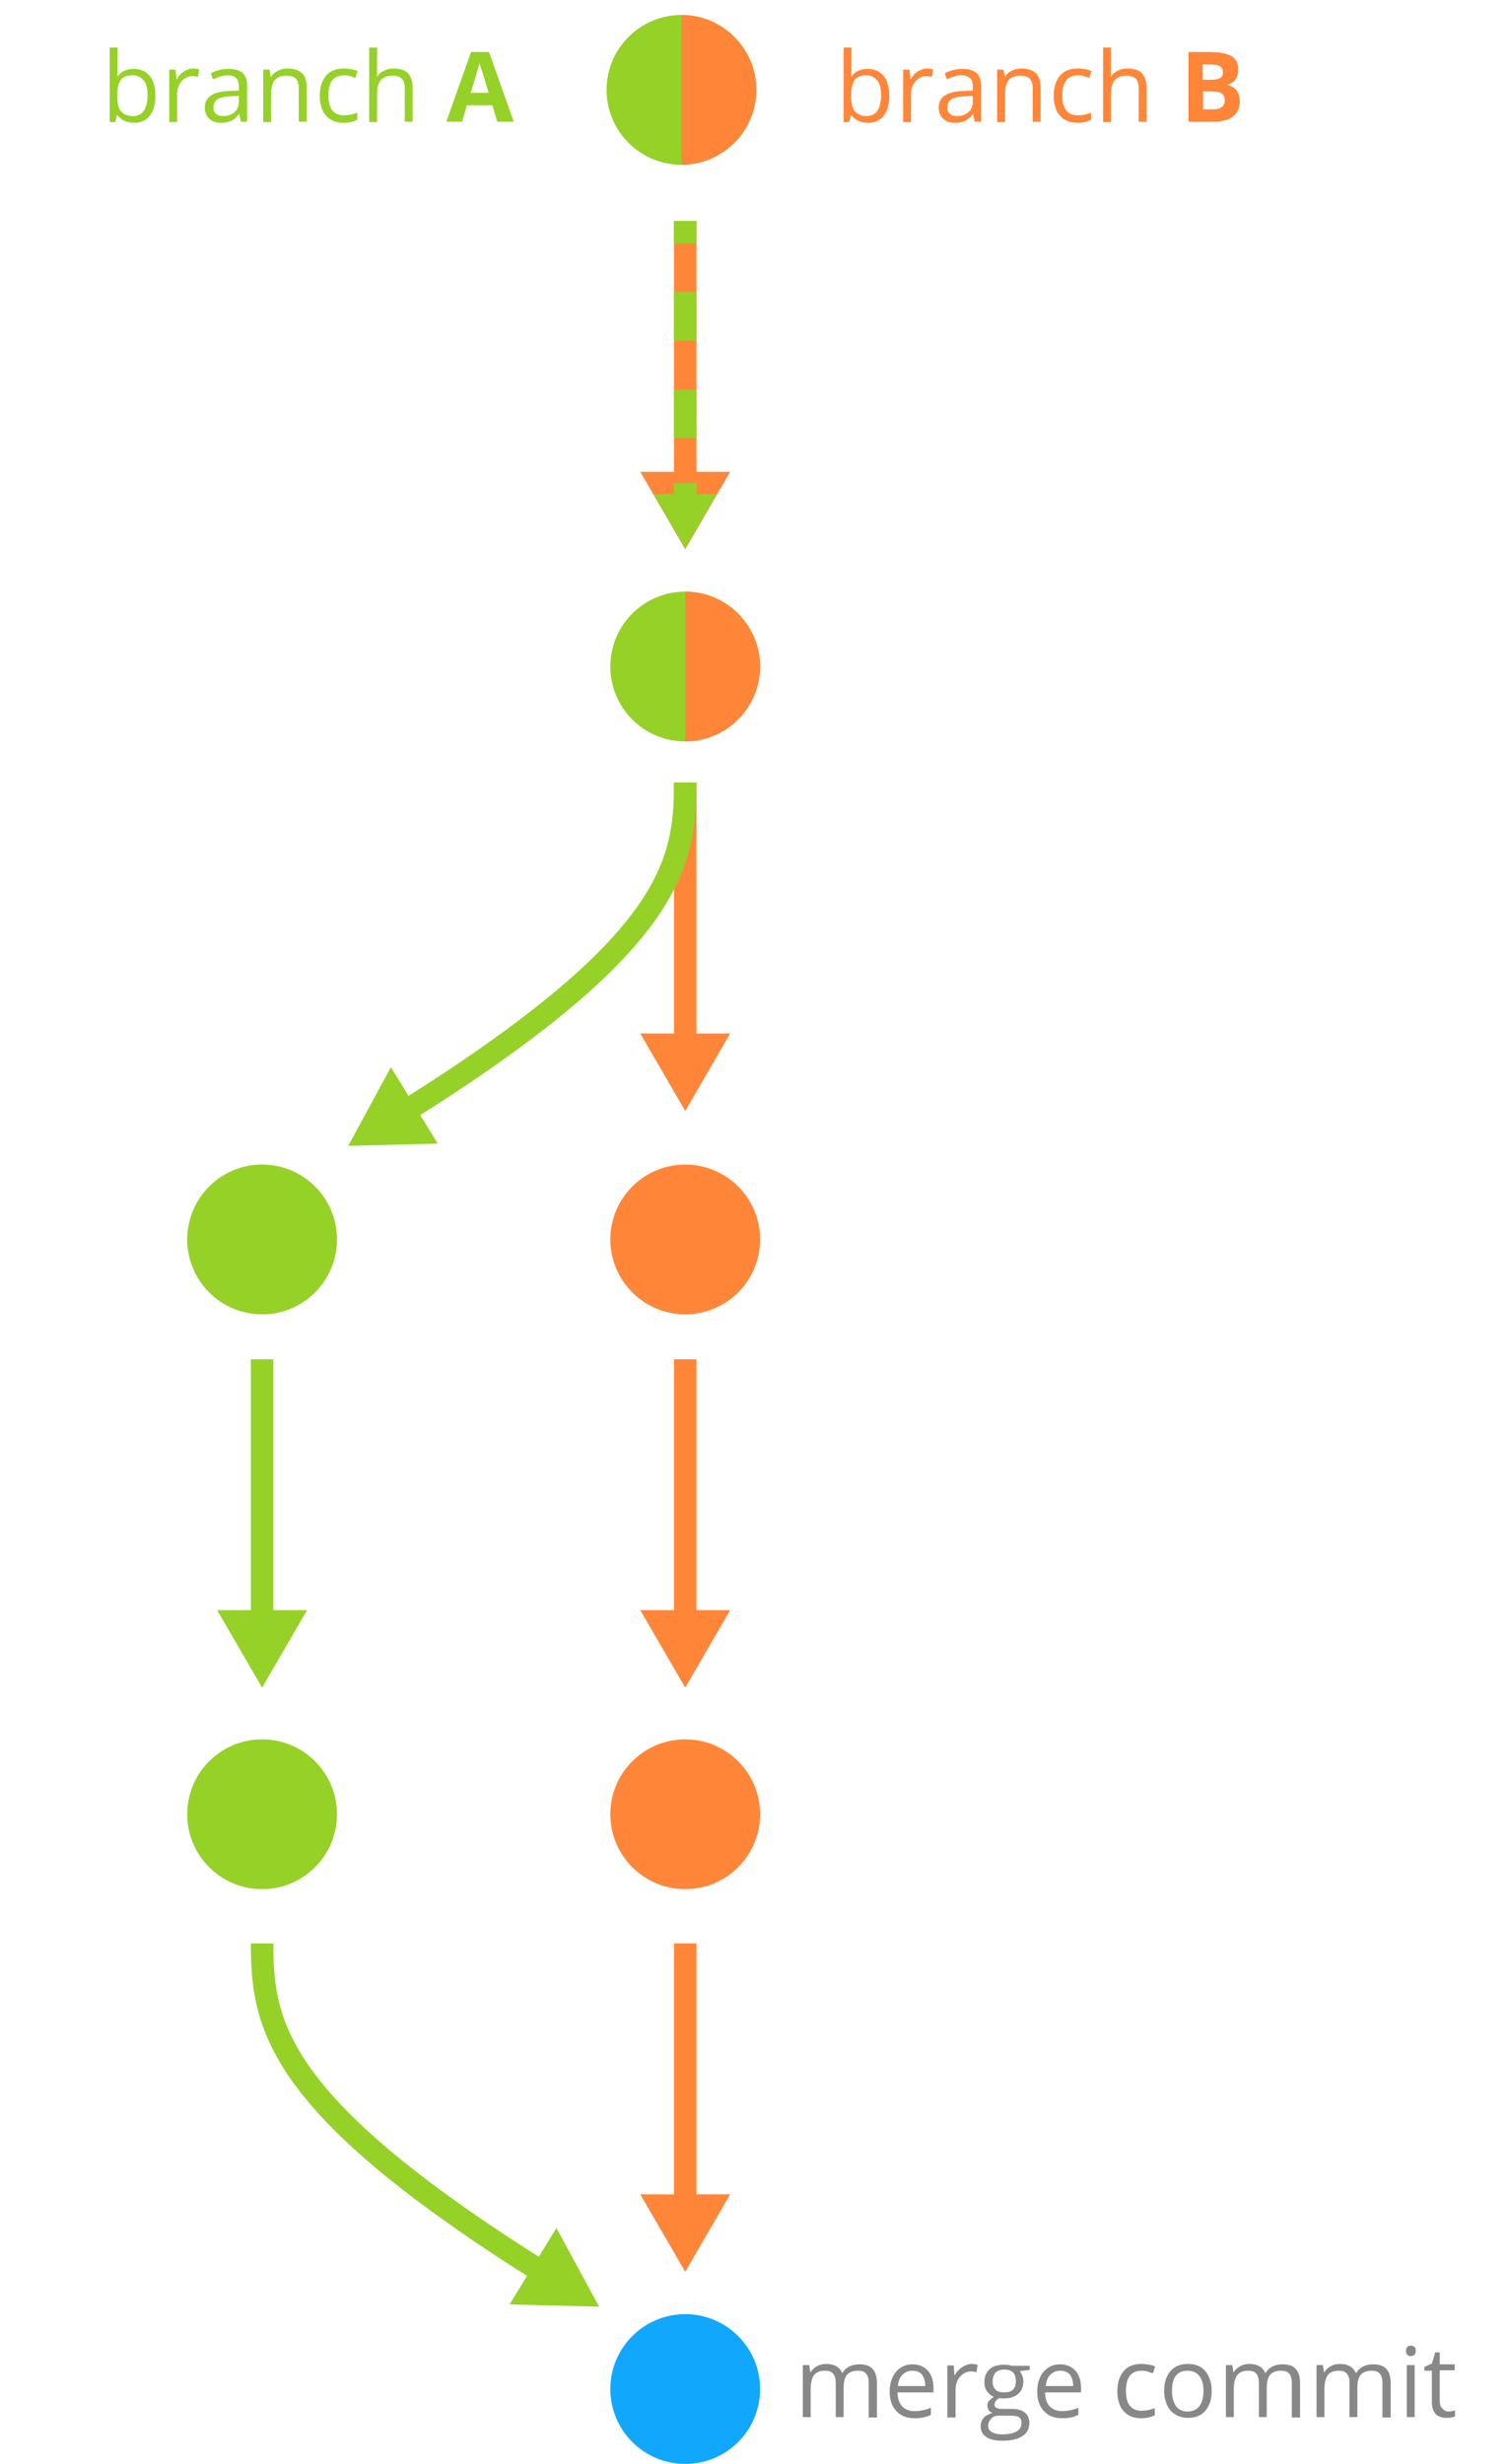 <?xml version="1.0" encoding="utf-8"?>
<!-- Generator: Adobe Illustrator 18.1.1, SVG Export Plug-In . SVG Version: 6.00 Build 0)  -->
<svg version="1.1" id="Ebene_1" xmlns="http://www.w3.org/2000/svg" xmlns:xlink="http://www.w3.org/1999/xlink" x="0px" y="0px"
	 width="403px" height="658px" viewBox="0 0 403 658" enable-background="new 0 0 403 658" xml:space="preserve">
<g>
	<path fill="#95D127" d="M35.7,18.4c1.8,0,3.2,0.6,4.3,1.9c1,1.2,1.5,3,1.5,5.3S41,29.6,40,30.9c-1,1.3-2.4,1.9-4.2,1.9
		c-0.9,0-1.7-0.2-2.5-0.5c-0.7-0.3-1.4-0.8-1.9-1.5h-0.2l-0.4,1.8h-1.5V12.7h2.1v4.8c0,1.1,0,2-0.1,2.9h0.1
		C32.3,19.1,33.8,18.4,35.7,18.4z M35.4,20.1c-1.4,0-2.5,0.4-3.1,1.2s-1,2.2-1,4.2s0.3,3.4,1,4.2S34,31,35.5,31
		c1.3,0,2.3-0.5,2.9-1.4s1-2.3,1-4.1c0-1.8-0.3-3.2-1-4S36.7,20.1,35.4,20.1z"/>
	<path fill="#95D127" d="M51.5,18.3c0.6,0,1.2,0.1,1.7,0.2l-0.3,2c-0.6-0.1-1.1-0.2-1.5-0.2c-1.1,0-2.1,0.5-2.9,1.4
		c-0.8,0.9-1.2,2.1-1.2,3.4v7.5h-2.1V18.6h1.7l0.2,2.6h0.1c0.5-0.9,1.1-1.6,1.9-2.1S50.6,18.3,51.5,18.3z"/>
	<path fill="#95D127" d="M64.3,32.5l-0.4-2h-0.1c-0.7,0.9-1.4,1.5-2.1,1.8c-0.7,0.3-1.6,0.5-2.6,0.5c-1.4,0-2.5-0.4-3.2-1.1
		c-0.8-0.7-1.2-1.7-1.2-3c0-2.8,2.2-4.3,6.7-4.4l2.4-0.1v-0.9c0-1.1-0.2-1.9-0.7-2.4c-0.5-0.5-1.2-0.8-2.3-0.8
		c-1.2,0-2.5,0.4-3.9,1.1l-0.6-1.6c0.7-0.4,1.4-0.7,2.3-0.9c0.8-0.2,1.6-0.3,2.5-0.3c1.7,0,2.9,0.4,3.7,1.1c0.8,0.7,1.2,1.9,1.2,3.5
		v9.5H64.3z M59.6,31c1.3,0,2.3-0.4,3.1-1.1c0.8-0.7,1.1-1.7,1.1-3v-1.3l-2.1,0.1c-1.7,0.1-2.9,0.3-3.6,0.8
		c-0.7,0.5-1.1,1.2-1.1,2.2c0,0.8,0.2,1.3,0.7,1.7C58.1,30.8,58.7,31,59.6,31z"/>
	<path fill="#95D127" d="M79.8,32.5v-9c0-1.1-0.3-2-0.8-2.5s-1.3-0.8-2.4-0.8c-1.5,0-2.5,0.4-3.2,1.2s-1,2.1-1,3.9v7.3h-2.1V18.6H72
		l0.3,1.9h0.1c0.4-0.7,1-1.2,1.8-1.6s1.6-0.6,2.6-0.6c1.7,0,2.9,0.4,3.8,1.2s1.3,2.1,1.3,3.9v9.1H79.8z"/>
	<path fill="#95D127" d="M91.8,32.8c-2,0-3.6-0.6-4.7-1.9c-1.1-1.2-1.7-3-1.7-5.3c0-2.3,0.6-4.1,1.7-5.4c1.1-1.3,2.7-1.9,4.8-1.9
		c0.7,0,1.3,0.1,2,0.2s1.2,0.3,1.6,0.5l-0.6,1.8c-0.5-0.2-1-0.3-1.5-0.5s-1-0.2-1.5-0.2c-2.8,0-4.2,1.8-4.2,5.4c0,1.7,0.3,3,1,3.9
		c0.7,0.9,1.7,1.4,3.1,1.4c1.2,0,2.3-0.2,3.6-0.7V32C94.3,32.5,93.2,32.8,91.8,32.8z"/>
	<path fill="#95D127" d="M108.1,32.5v-9c0-1.1-0.3-2-0.8-2.5s-1.3-0.8-2.4-0.8c-1.5,0-2.5,0.4-3.2,1.2c-0.7,0.8-1,2.1-1,3.9v7.3
		h-2.1V12.7h2.1v6c0,0.7,0,1.3-0.1,1.8h0.1c0.4-0.7,1-1.2,1.8-1.6c0.8-0.4,1.6-0.6,2.6-0.6c1.7,0,3,0.4,3.8,1.2
		c0.8,0.8,1.3,2.1,1.3,3.9v9.1H108.1z"/>
	<path fill="#95D127" d="M132.8,32.5l-1.3-4.4h-6.8l-1.3,4.4h-4.2l6.6-18.6h4.8l6.6,18.6H132.8z M130.5,24.8c-1.2-4-1.9-6.3-2.1-6.8
		c-0.2-0.5-0.3-0.9-0.3-1.2c-0.3,1.1-1.1,3.8-2.4,8H130.5z"/>
</g>
<g>
	<path fill="#888888" d="M232,645.5v-9.1c0-1.1-0.2-1.9-0.7-2.5c-0.5-0.6-1.2-0.8-2.2-0.8c-1.3,0-2.3,0.4-2.9,1.1s-0.9,1.9-0.9,3.5
		v7.8h-2.1v-9.1c0-1.1-0.2-1.9-0.7-2.5c-0.5-0.6-1.2-0.8-2.2-0.8c-1.3,0-2.3,0.4-2.9,1.2c-0.6,0.8-0.9,2.1-0.9,3.9v7.3h-2.1v-13.9
		h1.7l0.3,1.9h0.1c0.4-0.7,1-1.2,1.7-1.6c0.7-0.4,1.5-0.6,2.4-0.6c2.2,0,3.6,0.8,4.3,2.4h0.1c0.4-0.7,1-1.3,1.8-1.7s1.7-0.6,2.7-0.6
		c1.6,0,2.8,0.4,3.5,1.2c0.8,0.8,1.2,2.1,1.2,3.9v9.1H232z"/>
	<path fill="#888888" d="M244.3,645.8c-2.1,0-3.7-0.6-4.9-1.9c-1.2-1.3-1.8-3-1.8-5.2c0-2.2,0.6-4,1.7-5.3c1.1-1.3,2.6-2,4.4-2
		c1.7,0,3.1,0.6,4.1,1.7c1,1.1,1.5,2.7,1.5,4.5v1.3h-9.6c0,1.6,0.5,2.9,1.2,3.7c0.8,0.8,1.9,1.3,3.3,1.3c1.5,0,3-0.3,4.4-0.9v1.9
		c-0.7,0.3-1.4,0.6-2.1,0.7C246,645.7,245.2,645.8,244.3,645.8z M243.7,633.1c-1.1,0-2,0.4-2.7,1.1c-0.7,0.7-1.1,1.7-1.2,3h7.3
		c0-1.3-0.3-2.3-0.9-3.1C245.7,633.5,244.8,633.1,243.7,633.1z"/>
	<path fill="#888888" d="M259.4,631.3c0.6,0,1.2,0.1,1.7,0.2l-0.3,2c-0.6-0.1-1.1-0.2-1.5-0.2c-1.1,0-2.1,0.5-2.9,1.4
		c-0.8,0.9-1.2,2.1-1.2,3.4v7.5H253v-13.9h1.7l0.2,2.6h0.1c0.5-0.9,1.1-1.6,1.9-2.1S258.5,631.3,259.4,631.3z"/>
	<path fill="#888888" d="M275,631.6v1.3l-2.6,0.3c0.2,0.3,0.4,0.7,0.6,1.2c0.2,0.5,0.3,1,0.3,1.6c0,1.4-0.5,2.5-1.4,3.3
		s-2.2,1.2-3.8,1.2c-0.4,0-0.8,0-1.2-0.1c-0.9,0.5-1.3,1.1-1.3,1.8c0,0.4,0.2,0.7,0.5,0.8c0.3,0.2,0.9,0.3,1.6,0.3h2.5
		c1.5,0,2.7,0.3,3.5,1c0.8,0.6,1.2,1.6,1.2,2.8c0,1.5-0.6,2.7-1.9,3.5c-1.2,0.8-3,1.2-5.4,1.2c-1.8,0-3.2-0.3-4.2-1
		c-1-0.7-1.5-1.6-1.5-2.9c0-0.8,0.3-1.6,0.8-2.2s1.3-1,2.3-1.3c-0.4-0.2-0.7-0.4-0.9-0.7c-0.2-0.3-0.4-0.7-0.4-1.2
		c0-0.5,0.1-1,0.4-1.3s0.7-0.7,1.3-1.1c-0.7-0.3-1.3-0.8-1.8-1.5c-0.5-0.7-0.7-1.5-0.7-2.4c0-1.5,0.5-2.7,1.4-3.5
		c0.9-0.8,2.2-1.2,3.9-1.2c0.7,0,1.4,0.1,2,0.3H275z M263.9,647.8c0,0.8,0.3,1.3,1,1.7s1.5,0.6,2.7,0.6c1.8,0,3.1-0.3,3.9-0.8
		c0.9-0.5,1.3-1.2,1.3-2.2c0-0.8-0.2-1.3-0.7-1.6c-0.5-0.3-1.3-0.4-2.6-0.4h-2.5c-1,0-1.7,0.2-2.2,0.7S263.9,647,263.9,647.8z
		 M265.1,636c0,1,0.3,1.7,0.8,2.2s1.3,0.7,2.3,0.7c2.1,0,3.1-1,3.1-3c0-2.1-1-3.1-3.1-3.1c-1,0-1.8,0.3-2.3,0.8S265.1,635,265.1,636
		z"/>
	<path fill="#888888" d="M283.7,645.8c-2.1,0-3.7-0.6-4.9-1.9c-1.2-1.3-1.8-3-1.8-5.2c0-2.2,0.6-4,1.7-5.3c1.1-1.3,2.6-2,4.4-2
		c1.7,0,3.1,0.6,4.1,1.7c1,1.1,1.5,2.7,1.5,4.5v1.3h-9.6c0,1.6,0.5,2.9,1.2,3.7c0.8,0.8,1.9,1.3,3.3,1.3c1.5,0,3-0.3,4.4-0.9v1.9
		c-0.7,0.3-1.4,0.6-2.1,0.7C285.5,645.7,284.7,645.8,283.7,645.8z M283.2,633.1c-1.1,0-2,0.4-2.7,1.1c-0.7,0.7-1.1,1.7-1.2,3h7.3
		c0-1.3-0.3-2.3-0.9-3.1C285.1,633.5,284.3,633.1,283.2,633.1z"/>
	<path fill="#888888" d="M304.8,645.8c-2,0-3.6-0.6-4.7-1.9c-1.1-1.2-1.7-3-1.7-5.3c0-2.3,0.6-4.1,1.7-5.4c1.1-1.3,2.7-1.9,4.8-1.9
		c0.7,0,1.3,0.1,2,0.2s1.2,0.3,1.6,0.5l-0.6,1.8c-0.5-0.2-1-0.3-1.5-0.5c-0.5-0.1-1-0.2-1.5-0.2c-2.8,0-4.2,1.8-4.2,5.4
		c0,1.7,0.3,3,1,3.9c0.7,0.9,1.7,1.4,3.1,1.4c1.2,0,2.3-0.2,3.6-0.7v1.9C307.4,645.5,306.2,645.8,304.8,645.8z"/>
	<path fill="#888888" d="M323.6,638.5c0,2.3-0.6,4-1.7,5.3c-1.1,1.3-2.7,1.9-4.7,1.9c-1.2,0-2.3-0.3-3.3-0.9s-1.7-1.4-2.2-2.5
		s-0.8-2.4-0.8-3.8c0-2.3,0.6-4,1.7-5.3c1.1-1.3,2.7-1.9,4.7-1.9c1.9,0,3.5,0.6,4.6,1.9C323,634.6,323.6,636.3,323.6,638.5z
		 M313,638.5c0,1.8,0.4,3.1,1.1,4.1s1.8,1.4,3.1,1.4s2.4-0.5,3.1-1.4c0.7-0.9,1.1-2.3,1.1-4.1c0-1.8-0.4-3.1-1.1-4
		c-0.7-0.9-1.8-1.4-3.2-1.4c-1.4,0-2.4,0.5-3.1,1.4S313,636.7,313,638.5z"/>
	<path fill="#888888" d="M345,645.5v-9.1c0-1.1-0.2-1.9-0.7-2.5c-0.5-0.6-1.2-0.8-2.2-0.8c-1.3,0-2.3,0.4-2.9,1.1s-0.9,1.9-0.9,3.5
		v7.8h-2.1v-9.1c0-1.1-0.2-1.9-0.7-2.5c-0.5-0.6-1.2-0.8-2.2-0.8c-1.3,0-2.3,0.4-2.9,1.2c-0.6,0.8-0.9,2.1-0.9,3.9v7.3h-2.1v-13.9
		h1.7l0.3,1.9h0.1c0.4-0.7,1-1.2,1.7-1.6c0.7-0.4,1.5-0.6,2.4-0.6c2.2,0,3.6,0.8,4.3,2.4h0.1c0.4-0.7,1-1.3,1.8-1.7s1.7-0.6,2.7-0.6
		c1.6,0,2.8,0.4,3.5,1.2c0.8,0.8,1.2,2.1,1.2,3.9v9.1H345z"/>
	<path fill="#888888" d="M369.2,645.5v-9.1c0-1.1-0.2-1.9-0.7-2.5c-0.5-0.6-1.2-0.8-2.2-0.8c-1.3,0-2.3,0.4-2.9,1.1
		s-0.9,1.9-0.9,3.5v7.8h-2.1v-9.1c0-1.1-0.2-1.9-0.7-2.5c-0.5-0.6-1.2-0.8-2.2-0.8c-1.3,0-2.3,0.4-2.9,1.2c-0.6,0.8-0.9,2.1-0.9,3.9
		v7.3h-2.1v-13.9h1.7l0.3,1.9h0.1c0.4-0.7,1-1.2,1.7-1.6c0.7-0.4,1.5-0.6,2.4-0.6c2.2,0,3.6,0.8,4.3,2.4h0.1c0.4-0.7,1-1.3,1.8-1.7
		s1.7-0.6,2.7-0.6c1.6,0,2.8,0.4,3.5,1.2c0.8,0.8,1.2,2.1,1.2,3.9v9.1H369.2z"/>
	<path fill="#888888" d="M375.5,627.8c0-0.5,0.1-0.8,0.4-1.1c0.2-0.2,0.5-0.3,0.9-0.3c0.3,0,0.6,0.1,0.9,0.3s0.4,0.6,0.4,1.1
		s-0.1,0.8-0.4,1.1c-0.2,0.2-0.5,0.3-0.9,0.3c-0.4,0-0.7-0.1-0.9-0.3C375.6,628.6,375.5,628.3,375.5,627.8z M377.8,645.5h-2.1v-13.9
		h2.1V645.5z"/>
	<path fill="#888888" d="M386.7,644c0.4,0,0.7,0,1.1-0.1c0.3-0.1,0.6-0.1,0.8-0.2v1.6c-0.2,0.1-0.6,0.2-1,0.3
		c-0.4,0.1-0.8,0.1-1.2,0.1c-2.7,0-4-1.4-4-4.3v-8.3h-2v-1l2-0.9l0.9-3h1.2v3.2h4v1.6h-4v8.2c0,0.8,0.2,1.5,0.6,1.9
		S386,644,386.7,644z"/>
</g>
<g>
	<path fill="#FF8638" d="M231.7,18.4c1.8,0,3.2,0.6,4.3,1.9c1,1.2,1.5,3,1.5,5.3s-0.5,4.1-1.5,5.3c-1,1.3-2.4,1.9-4.2,1.9
		c-0.9,0-1.7-0.2-2.5-0.5c-0.7-0.3-1.4-0.8-1.9-1.5h-0.2l-0.4,1.8h-1.5V12.7h2.1v4.8c0,1.1,0,2-0.1,2.9h0.1
		C228.3,19.1,229.8,18.4,231.7,18.4z M231.4,20.1c-1.4,0-2.5,0.4-3.1,1.2s-1,2.2-1,4.2s0.3,3.4,1,4.2s1.7,1.3,3.1,1.3
		c1.3,0,2.3-0.5,2.9-1.4s1-2.3,1-4.1c0-1.8-0.3-3.2-1-4S232.7,20.1,231.4,20.1z"/>
	<path fill="#FF8638" d="M247.5,18.3c0.6,0,1.2,0.1,1.7,0.2l-0.3,2c-0.6-0.1-1.1-0.2-1.5-0.2c-1.1,0-2.1,0.5-2.9,1.4
		c-0.8,0.9-1.2,2.1-1.2,3.4v7.5h-2.1V18.6h1.7l0.2,2.6h0.1c0.5-0.9,1.1-1.6,1.9-2.1S246.6,18.3,247.5,18.3z"/>
	<path fill="#FF8638" d="M260.3,32.5l-0.4-2h-0.1c-0.7,0.9-1.4,1.5-2.1,1.8c-0.7,0.3-1.6,0.5-2.6,0.5c-1.4,0-2.5-0.4-3.2-1.1
		c-0.8-0.7-1.2-1.7-1.2-3c0-2.8,2.2-4.3,6.7-4.4l2.4-0.1v-0.9c0-1.1-0.2-1.9-0.7-2.4c-0.5-0.5-1.2-0.8-2.3-0.8
		c-1.2,0-2.5,0.4-3.9,1.1l-0.6-1.6c0.7-0.4,1.4-0.7,2.3-0.9c0.8-0.2,1.6-0.3,2.5-0.3c1.7,0,2.9,0.4,3.7,1.1c0.8,0.7,1.2,1.9,1.2,3.5
		v9.5H260.3z M255.6,31c1.3,0,2.3-0.4,3.1-1.1c0.8-0.7,1.1-1.7,1.1-3v-1.3l-2.1,0.1c-1.7,0.1-2.9,0.3-3.6,0.8
		c-0.7,0.5-1.1,1.2-1.1,2.2c0,0.8,0.2,1.3,0.7,1.7C254.1,30.8,254.7,31,255.6,31z"/>
	<path fill="#FF8638" d="M275.8,32.5v-9c0-1.1-0.3-2-0.8-2.5s-1.3-0.8-2.4-0.8c-1.5,0-2.5,0.4-3.2,1.2s-1,2.1-1,3.9v7.3h-2.1V18.6
		h1.7l0.3,1.9h0.1c0.4-0.7,1-1.2,1.8-1.6s1.6-0.6,2.6-0.6c1.7,0,2.9,0.4,3.8,1.2s1.3,2.1,1.3,3.9v9.1H275.8z"/>
	<path fill="#FF8638" d="M287.8,32.8c-2,0-3.6-0.6-4.7-1.9c-1.1-1.2-1.7-3-1.7-5.3c0-2.3,0.6-4.1,1.7-5.4c1.1-1.3,2.7-1.9,4.8-1.9
		c0.7,0,1.3,0.1,2,0.2s1.2,0.3,1.6,0.5l-0.6,1.8c-0.5-0.2-1-0.3-1.5-0.5s-1-0.2-1.5-0.2c-2.8,0-4.2,1.8-4.2,5.4c0,1.7,0.3,3,1,3.9
		c0.7,0.9,1.7,1.4,3.1,1.4c1.2,0,2.3-0.2,3.6-0.7V32C290.3,32.5,289.2,32.8,287.8,32.8z"/>
	<path fill="#FF8638" d="M304.1,32.5v-9c0-1.1-0.3-2-0.8-2.5s-1.3-0.8-2.4-0.8c-1.5,0-2.5,0.4-3.2,1.2c-0.7,0.8-1,2.1-1,3.9v7.3
		h-2.1V12.7h2.1v6c0,0.7,0,1.3-0.1,1.8h0.1c0.4-0.7,1-1.2,1.8-1.6c0.8-0.4,1.6-0.6,2.6-0.6c1.7,0,3,0.4,3.8,1.2
		c0.8,0.8,1.3,2.1,1.3,3.9v9.1H304.1z"/>
	<path fill="#FF8638" d="M317.4,13.9h5.8c2.6,0,4.5,0.4,5.7,1.1c1.2,0.7,1.8,1.9,1.8,3.6c0,1.1-0.3,2-0.8,2.7
		c-0.5,0.7-1.2,1.1-2.1,1.3v0.1c1.2,0.3,2,0.8,2.5,1.5c0.5,0.7,0.8,1.7,0.8,2.9c0,1.7-0.6,3-1.8,4c-1.2,0.9-2.9,1.4-5,1.4h-6.9V13.9
		z M321.3,21.3h2.3c1.1,0,1.8-0.2,2.3-0.5c0.5-0.3,0.7-0.9,0.7-1.6c0-0.7-0.3-1.2-0.8-1.5c-0.5-0.3-1.3-0.5-2.5-0.5h-2.1V21.3z
		 M321.3,24.4v4.8h2.6c1.1,0,1.9-0.2,2.4-0.6s0.8-1,0.8-1.9c0-1.5-1.1-2.3-3.3-2.3H321.3z"/>
</g>
<circle fill="#95D127" cx="182" cy="24" r="20"/>
<circle fill="#95D127" cx="70" cy="331" r="20"/>
<circle fill="#FF8638" cx="183" cy="331" r="20"/>
<circle fill="#95D127" cx="70" cy="484.5" r="20"/>
<circle fill="#FF8638" cx="183" cy="484.5" r="20"/>
<circle fill="#11A7FC" cx="183" cy="638" r="20"/>
<g>
	<g>
		<path fill="none" stroke="#FF8638" stroke-width="6" stroke-miterlimit="10" d="M183,209c0,60.4,0,71,0,71"/>
		<g>
			<polygon fill="#FF8638" points="171,276 183,296.7 195,276 			"/>
		</g>
	</g>
</g>
<g>
	<g>
		<path fill="none" stroke="#FF8638" stroke-width="6" stroke-miterlimit="10" d="M183,363c0,60.4,0,71,0,71"/>
		<g>
			<polygon fill="#FF8638" points="171,430 183,450.7 195,430 			"/>
		</g>
	</g>
</g>
<g>
	<g>
		<path fill="none" stroke="#95D127" stroke-width="6" stroke-miterlimit="10" d="M70,363c0,60.4,0,71,0,71"/>
		<g>
			<polygon fill="#95D127" points="58,430 70,450.7 82,430 			"/>
		</g>
	</g>
</g>
<g>
	<g>
		<path fill="none" stroke="#FF8638" stroke-width="6" stroke-miterlimit="10" d="M183,519c0,60.4,0,71,0,71"/>
		<g>
			<polygon fill="#FF8638" points="171,586 183,606.7 195,586 			"/>
		</g>
	</g>
</g>
<g>
	<g>
		<path fill="none" stroke="#FF8638" stroke-width="6" stroke-miterlimit="10" d="M183,59c0,60.4,0,71,0,71"/>
		<g>
			<polygon fill="#FF8638" points="171,126 183,146.7 195,126 			"/>
		</g>
	</g>
</g>
<g>
	<g>
		<path fill="none" stroke="#95D127" stroke-width="6" stroke-miterlimit="10" d="M183,59c0,2.1,0,6,0,6"/>
		
			<line fill="none" stroke="#95D127" stroke-width="6" stroke-miterlimit="10" stroke-dasharray="13,13" x1="183" y1="78" x2="183" y2="123"/>
		<line fill="none" stroke="#95D127" stroke-width="6" stroke-miterlimit="10" x1="183" y1="129" x2="183" y2="135"/>
		<g>
			<polygon fill="#95D127" points="174.6,132 183,146.5 191.4,132 			"/>
		</g>
	</g>
</g>
<path fill="#FF8638" d="M202,24c0-11-9-20-20-20v40C193,44,202,35,202,24z"/>
<circle fill="#95D127" cx="183" cy="178" r="20"/>
<path fill="#FF8638" d="M203,178c0-11-9-20-20-20v40C194,198,203,189,203,178z"/>
<g>
	<g>
		<path fill="none" stroke="#95D127" stroke-width="6" stroke-miterlimit="10" d="M183,209c0,21.8-3.5,43.2-75.3,88.1"/>
		<g>
			<polygon fill="#95D127" points="104.4,285 93,306 116.9,305.4 			"/>
		</g>
	</g>
</g>
<g>
	<g>
		<path fill="none" stroke="#95D127" stroke-width="6" stroke-miterlimit="10" d="M70,519c0,21.8,3.5,43.2,75.3,88.1"/>
		<g>
			<polygon fill="#95D127" points="136.1,615.4 160,616 148.6,595 			"/>
		</g>
	</g>
</g>
<g>
</g>
<g>
</g>
<g>
</g>
<g>
</g>
<g>
</g>
<g>
</g>
<g>
</g>
</svg>

